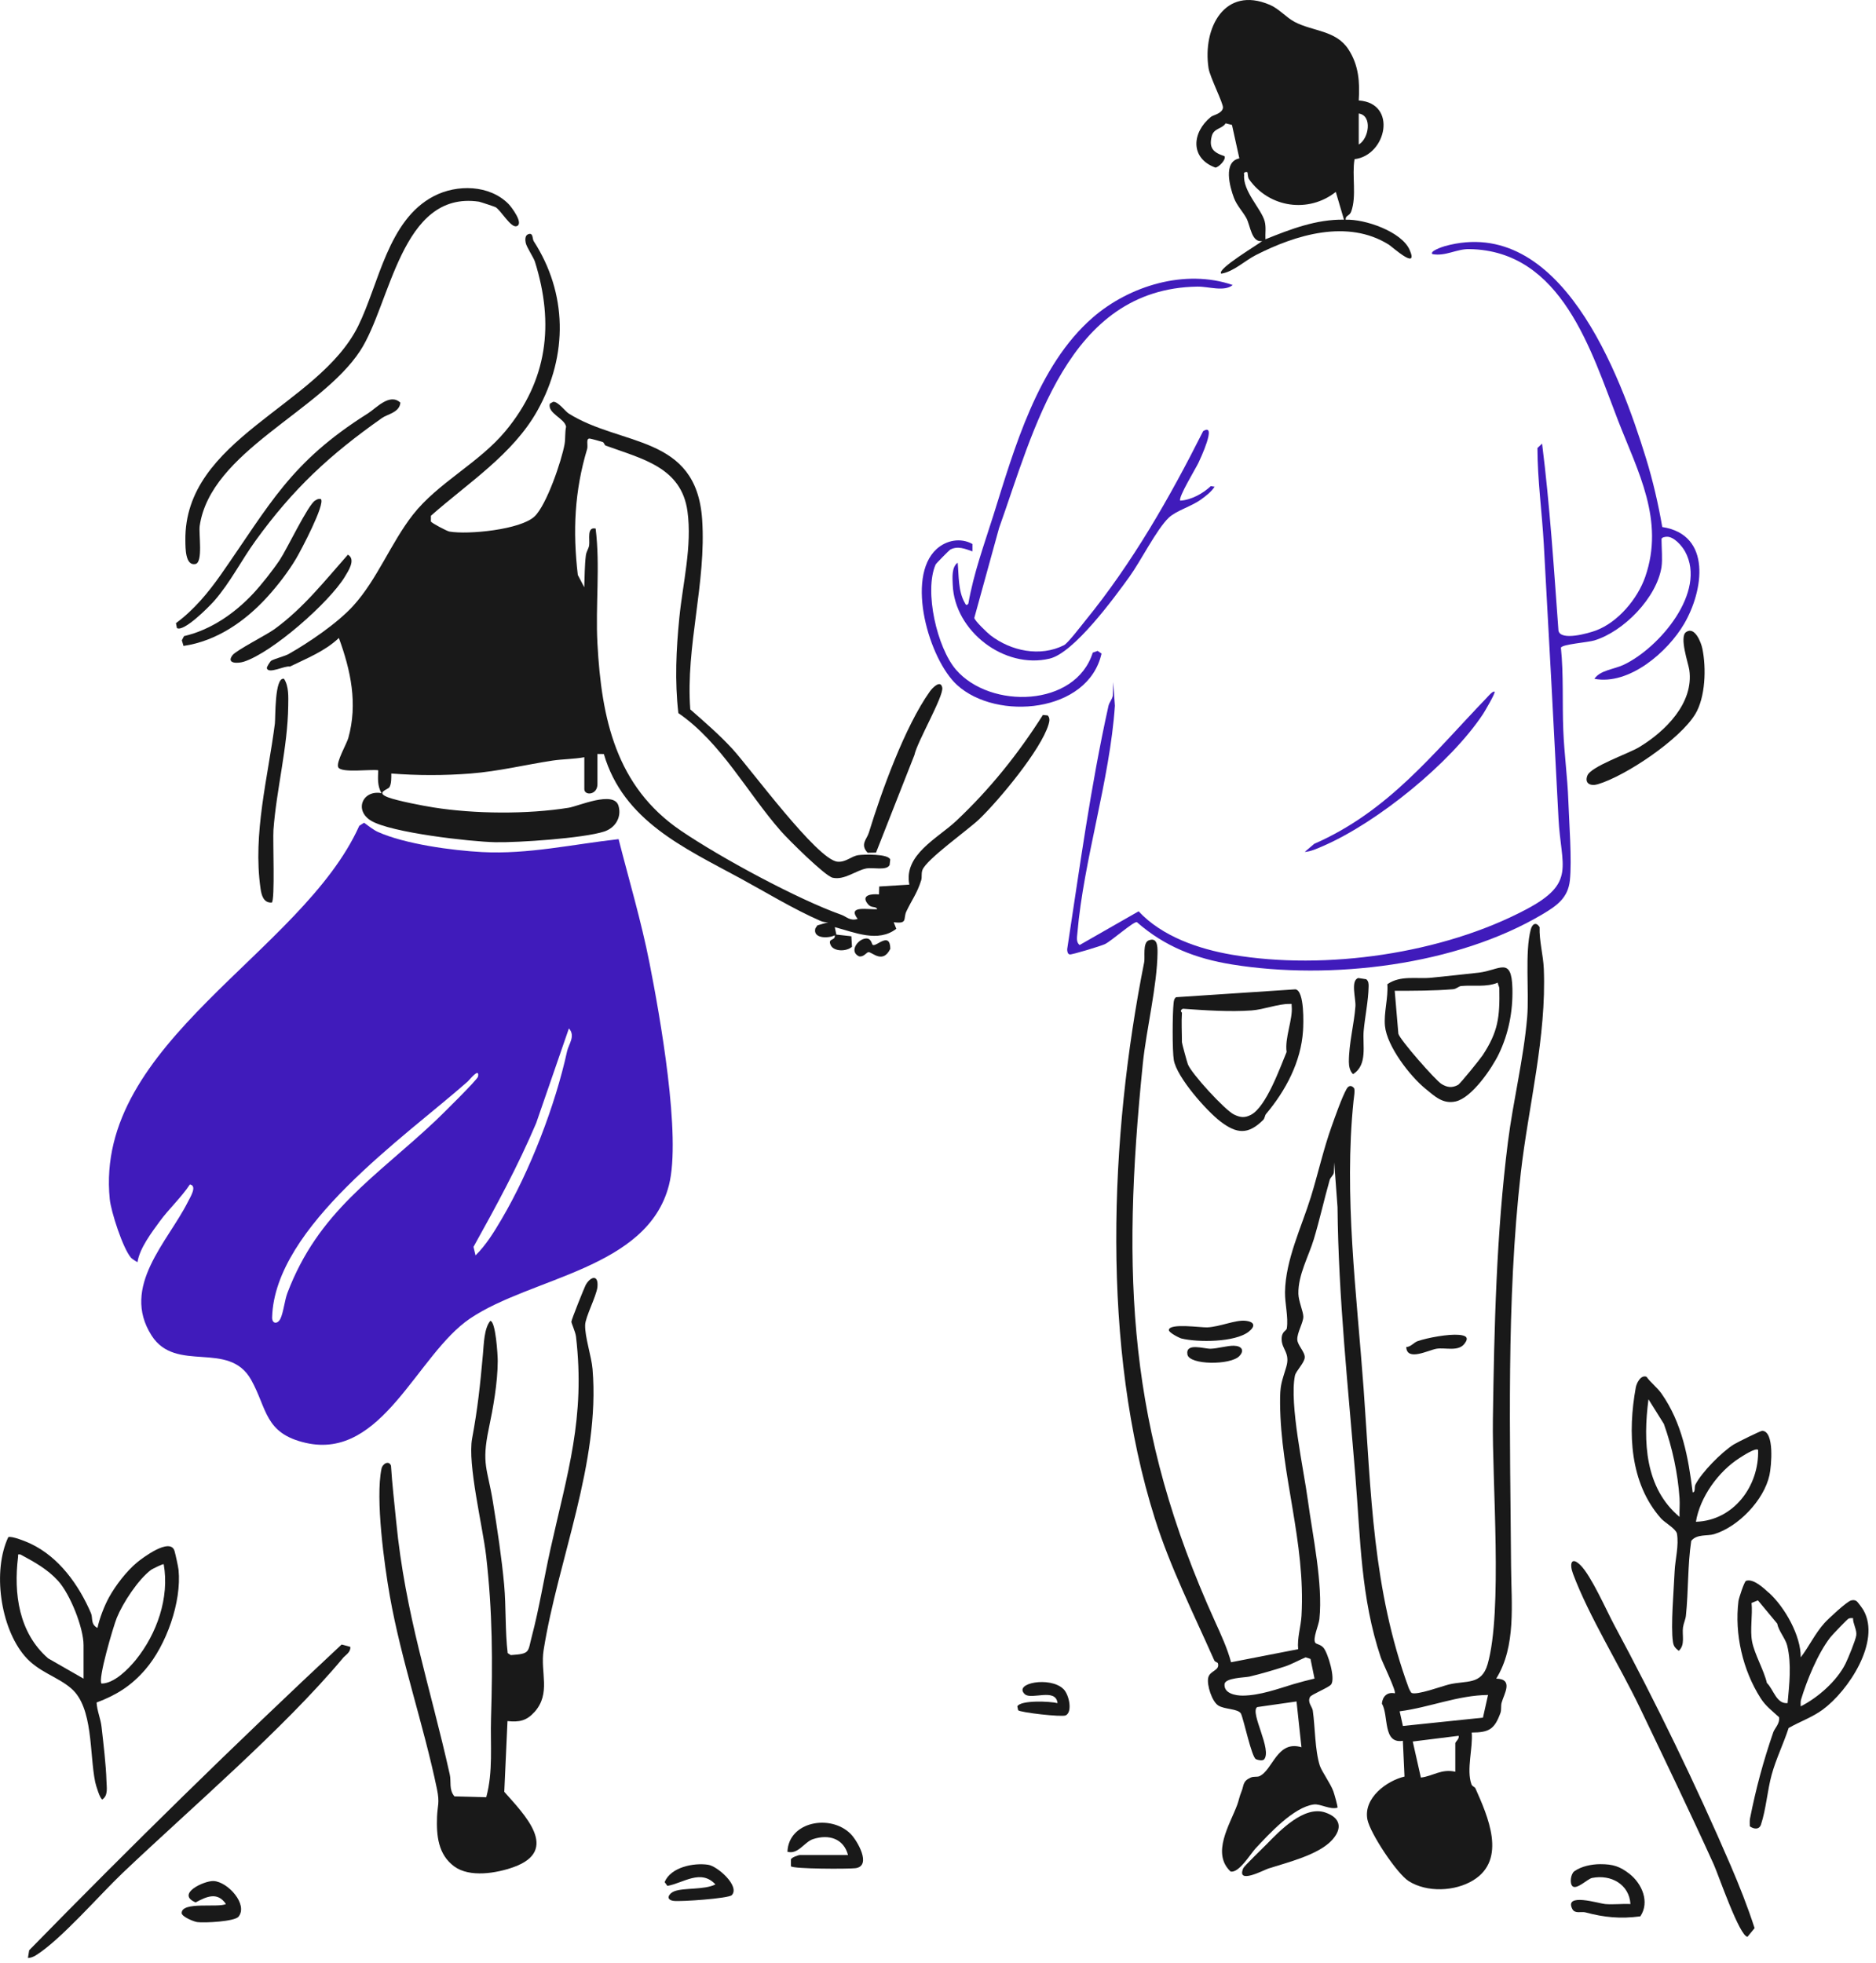 <svg width="129" height="135" viewBox="0 0 129 135" fill="none" xmlns="http://www.w3.org/2000/svg">
<path d="M42.536 57.702C43.255 60.526 44.093 63.336 44.658 66.201C45.375 69.829 46.862 78.155 45.995 81.512C44.505 87.268 36.539 87.819 32.32 90.67C28.666 93.139 26.3 100.415 21.031 99.221C18.179 98.573 18.381 96.873 17.271 94.886C15.73 92.131 12.098 94.463 10.422 91.835C8.28 88.475 11.544 85.388 12.916 82.654C13.078 82.331 13.585 81.544 13.058 81.447C12.477 82.333 11.594 83.151 10.985 83.986C10.411 84.772 9.597 85.847 9.456 86.787C9.44 86.807 9.066 86.553 9.016 86.497C8.455 85.867 7.633 83.322 7.547 82.459C6.466 71.673 20.778 65.546 24.705 56.786L25.032 56.575C25.307 56.773 25.683 57.072 25.982 57.207C27.855 58.046 31.078 58.482 33.149 58.592C36.298 58.761 39.427 58.05 42.536 57.704V57.702ZM39.119 70.72L36.868 77.234C35.622 80.17 34.108 82.96 32.559 85.742L32.7 86.328C33.428 85.607 33.971 84.721 34.487 83.844C36.44 80.53 38.182 76.019 38.997 72.28C39.099 71.815 39.594 71.228 39.117 70.718L39.119 70.72ZM32.153 74.378C27.873 78.16 18.89 84.341 18.712 90.58C18.699 91.041 19.08 91.084 19.28 90.686C19.481 90.288 19.578 89.4 19.76 88.918C21.9 83.284 25.827 80.955 29.948 77.067C30.319 76.716 32.836 74.239 32.872 74.032C32.991 73.35 32.277 74.27 32.153 74.38V74.378Z" fill="#401BBB"/>
<path d="M40.189 52.069C39.496 52.2 38.671 52.2 38.002 52.301C36.134 52.584 34.285 53.041 32.365 53.191C30.547 53.333 28.725 53.333 26.907 53.191C26.907 53.468 26.922 53.893 26.778 54.131C26.672 54.304 25.796 54.484 26.679 54.826C27.326 55.073 29.069 55.406 29.806 55.523C32.631 55.973 36.285 56.002 39.113 55.543C39.766 55.438 42.21 54.345 42.528 55.406C42.767 56.207 42.298 56.937 41.543 57.182C40.126 57.641 35.63 57.949 34.05 57.915C32.327 57.877 26.875 57.257 25.514 56.436C24.332 55.721 24.938 54.304 26.231 54.541C25.942 54.014 25.99 53.556 26.008 52.969C25.517 52.879 23.437 53.182 23.253 52.751C23.106 52.407 23.84 51.145 23.951 50.75C24.609 48.389 24.122 46.114 23.302 43.87C22.345 44.78 21.106 45.266 19.932 45.839C19.607 45.747 18.445 46.388 18.35 45.943C18.335 45.866 18.576 45.48 18.654 45.432C18.869 45.304 19.614 45.108 19.837 44.98C21.236 44.189 23.219 42.844 24.307 41.639C25.94 39.836 26.884 37.327 28.389 35.4C30.115 33.192 32.935 31.843 34.765 29.635C37.644 26.161 38.128 22.292 36.783 17.993C36.7 17.725 36.218 17.008 36.152 16.709C36.112 16.52 36.089 16.207 36.301 16.115C36.682 15.953 36.592 16.417 36.702 16.587C38.993 20.14 39.09 24.405 36.957 28.23C35.274 31.247 32.163 33.223 29.633 35.465L29.628 35.863C29.691 35.973 30.73 36.524 30.903 36.553C32.183 36.776 35.805 36.427 36.763 35.508C37.59 34.716 38.619 31.683 38.822 30.543C38.89 30.166 38.84 29.727 38.926 29.343C38.827 28.76 37.63 28.43 37.81 27.76L38.038 27.629C38.376 27.605 38.871 28.286 39.097 28.43C42.717 30.714 47.885 29.867 48.282 35.721C48.579 40.079 47.139 44.443 47.466 48.782C48.46 49.655 49.469 50.525 50.368 51.503C51.557 52.796 56.176 59.105 57.579 59.253C58.163 59.314 58.532 58.871 59.03 58.803C59.404 58.752 61.082 58.7 61.215 59.107L61.172 59.483C60.97 59.883 60.021 59.64 59.602 59.714C58.868 59.84 58.079 60.541 57.255 60.357C56.728 60.238 54.204 57.729 53.706 57.162C51.366 54.5 49.602 51.069 46.646 49.036C46.392 46.831 46.495 44.67 46.714 42.471C46.944 40.144 47.604 37.547 47.272 35.157C46.853 32.133 44.172 31.56 41.663 30.647C41.543 30.604 41.559 30.438 41.44 30.395C41.341 30.359 40.676 30.177 40.57 30.161C40.264 30.112 40.449 30.629 40.376 30.867C39.505 33.77 39.378 36.504 39.732 39.537L40.176 40.385C40.203 39.692 40.199 38.871 40.286 38.19C40.322 37.916 40.471 37.745 40.509 37.513C40.575 37.115 40.329 36.209 40.958 36.346C41.28 38.943 40.94 41.637 41.082 44.259C41.359 49.421 42.361 54.084 46.804 57.11C49.572 58.995 54.878 61.852 57.854 62.905C58.21 63.031 58.44 63.352 58.976 63.19C58.23 62.219 59.722 62.576 60.325 62.516C60.215 62.291 59.936 62.468 59.697 62.19C59.152 61.558 59.909 61.45 60.44 61.506L60.456 60.96L62.529 60.832C62.123 58.772 64.477 57.65 65.755 56.447C68.077 54.262 70.006 51.849 71.713 49.165L72.042 49.196C72.216 49.371 72.162 49.614 72.099 49.826C71.578 51.561 68.697 55.024 67.332 56.335C66.577 57.059 63.702 59.091 63.43 59.824C63.335 60.083 63.412 60.317 63.346 60.528C63.054 61.448 62.736 61.816 62.33 62.662C62.085 63.172 62.454 63.548 61.454 63.417L61.632 63.869C60.382 64.84 58.746 64.108 57.403 63.755L57.509 64.267L58.541 64.382L58.586 65.103C58.233 65.439 57.329 65.454 57.12 64.989C56.892 64.483 57.458 64.724 57.401 64.317C56.953 64.544 55.869 64.546 56.068 63.835L56.209 63.631L56.951 63.417C56.764 63.426 56.595 63.404 56.421 63.327C54.531 62.5 52.623 61.331 50.895 60.393C47.045 58.304 42.861 56.436 41.523 51.851L41.082 51.845V53.922C41.082 54.684 40.18 54.729 40.18 54.26V52.069H40.189Z" fill="#191919"/>
<path d="M102.886 115.43C104.107 115.456 103.415 116.491 103.255 117.091C103.194 117.32 103.255 117.57 103.174 117.795C102.768 118.899 102.408 119.135 101.2 119.139C101.295 120.192 100.824 121.691 101.18 122.69C101.243 122.865 101.401 122.854 101.459 122.984C102.284 124.848 103.654 127.856 101.304 129.298C100.047 130.069 98.123 130.15 96.868 129.356C96.044 128.834 94.208 126.053 94.027 125.116C93.743 123.634 95.359 122.454 96.578 122.166L96.465 119.706C95.064 119.933 95.51 117.972 95.023 117.143C95.07 116.648 95.397 116.333 95.909 116.441C96.037 116.32 95.059 114.308 94.947 113.975C93.572 109.88 93.55 105.797 93.205 101.559C92.703 95.383 92.034 89.229 91.973 83.016L91.745 79.932L91.72 80.638C91.687 80.833 91.486 80.959 91.434 81.139C91.045 82.502 90.752 83.855 90.342 85.216C89.988 86.391 89.258 87.662 89.281 88.961C89.29 89.476 89.621 90.191 89.621 90.546C89.621 90.951 89.184 91.65 89.206 92.12C89.224 92.514 89.742 92.97 89.718 93.348C89.693 93.726 89.107 94.281 89.044 94.594C88.652 96.541 89.648 101.053 89.929 103.142C90.261 105.604 90.977 108.896 90.727 111.328C90.682 111.771 90.247 112.68 90.445 112.965C90.517 113.069 90.803 113.073 91.004 113.305C91.313 113.665 91.849 115.439 91.529 115.836C91.353 116.057 90.173 116.518 90.083 116.691C89.884 117.057 90.234 117.365 90.272 117.628C90.436 118.762 90.412 120.342 90.756 121.415C90.885 121.815 91.493 122.642 91.687 123.182C91.739 123.324 92.011 124.261 91.968 124.306C91.446 124.455 90.794 124.027 90.346 124.084C88.954 124.261 87.271 126.109 86.347 127.094C85.985 127.481 85.192 128.821 84.62 128.695C83.29 127.443 84.554 125.5 85.075 124.111C85.192 123.798 85.207 123.587 85.376 123.175C85.545 122.764 85.433 122.487 86.007 122.233C86.21 122.143 86.442 122.208 86.593 122.143C87.521 121.741 87.807 119.641 89.492 120.149L89.154 117.001L86.447 117.388C85.922 117.757 87.514 120.351 86.911 120.999C86.773 121.095 86.514 121.037 86.365 120.972C86.064 120.837 85.543 118.305 85.334 117.838C85.122 117.48 84.209 117.565 83.761 117.271C83.342 116.997 82.975 115.877 83.079 115.376C83.182 114.874 83.889 114.89 83.75 114.384C83.725 114.294 83.554 114.305 83.493 114.168C82.042 110.892 80.472 107.78 79.413 104.426C75.703 92.676 76.288 78.174 78.679 66.16C78.746 65.823 78.566 64.832 78.983 64.667C79.56 64.438 79.6 65.02 79.596 65.493C79.569 67.804 78.825 70.787 78.584 73.144C77.104 87.725 77.55 98.29 83.558 111.522C83.966 112.419 84.405 113.372 84.651 114.305L89.265 113.406C89.191 112.632 89.452 111.861 89.495 111.106C89.785 106.013 88.06 101.435 88.023 96.5C88.014 95.203 88.12 95.1 88.449 93.993C88.733 93.035 88.147 92.799 88.132 92.116C88.116 91.525 88.456 91.549 88.488 91.333C88.598 90.56 88.35 89.652 88.361 88.851C88.397 86.621 89.501 84.375 90.139 82.313C90.626 80.739 91.006 79.021 91.57 77.45C91.806 76.786 92.279 75.439 92.597 74.88C92.728 74.648 92.917 74.608 93.099 74.814C93.196 74.925 93.095 75.5 93.074 75.696C92.401 82.25 93.288 88.93 93.766 95.486C94.293 102.708 94.368 109.244 96.875 116.093C96.897 116.156 97.028 116.394 97.057 116.41C97.416 116.594 99.141 115.953 99.635 115.832C100.822 115.542 101.874 115.897 102.293 114.44C103.338 110.798 102.595 101.885 102.656 97.613C102.746 91.266 102.895 84.813 103.69 78.535C104.05 75.691 104.767 72.827 105.012 69.969C105.159 68.265 104.843 65.475 105.258 63.923C105.364 63.53 105.62 63.372 105.868 63.75C105.837 64.708 106.116 65.668 106.157 66.608C106.35 71.32 105.1 76.042 104.575 80.653C103.568 89.485 103.845 98.821 103.906 107.726C103.924 110.278 104.269 113.201 102.888 115.425L102.886 115.43ZM90.391 115.43L90.114 114.076L89.778 113.966C89.362 114.143 88.783 114.456 88.371 114.591C87.618 114.836 86.699 115.106 85.919 115.29C85.613 115.362 84.241 115.367 84.203 115.812C84.149 116.446 84.953 116.601 85.453 116.599C86.618 116.592 87.864 116.138 88.922 115.816C89.389 115.675 89.916 115.542 90.391 115.427V115.43ZM102.322 116.554C100.22 116.578 98.328 117.406 96.244 117.678L96.469 118.687L101.973 118.114L102.322 116.554ZM100.072 121.833V119.868C100.072 119.78 100.374 119.56 100.297 119.362L97.145 119.755L97.704 122.235C98.533 122.139 99.11 121.615 100.074 121.833H100.072Z" fill="#191919"/>
<path d="M87.308 0.327C87.95 0.601 88.448 1.204 89.02 1.505C90.279 2.168 91.861 2.07 92.724 3.396C93.429 4.478 93.512 5.649 93.431 6.908C96.108 7.09 95.346 10.685 93.143 10.946C92.951 12.07 93.3 13.467 92.915 14.544C92.798 14.87 92.505 14.802 92.532 15.11C93.844 15.052 96.378 15.922 96.93 17.181C97.574 18.647 95.736 16.972 95.493 16.819C92.663 15.052 89.099 16.14 86.355 17.541C85.589 17.932 84.83 18.683 83.978 18.818C83.62 18.517 86.607 16.758 86.792 16.574C86.058 16.702 85.983 15.524 85.711 15.011C85.483 14.582 85.048 14.132 84.855 13.62C84.557 12.835 84.093 11.113 85.222 10.892L84.715 8.59L84.276 8.482C84.05 8.862 83.471 8.808 83.327 9.352C83.109 10.188 83.438 10.49 84.197 10.737C84.339 10.957 83.814 11.504 83.575 11.524C81.818 10.881 81.953 9.103 83.269 8.035C83.426 7.906 84.032 7.819 84.095 7.414C84.138 7.135 83.197 5.301 83.104 4.691C82.681 1.932 84.204 -0.997 87.308 0.329V0.327ZM93.431 7.805V9.939C94.13 9.541 94.389 7.942 93.431 7.805ZM85.776 11.85C85.74 11.803 85.463 11.819 85.553 12.017C85.44 13.138 86.738 14.368 86.963 15.216C87.071 15.625 86.995 16.043 87.015 16.455C88.736 15.76 90.525 15.07 92.417 15.106L91.854 13.197C89.991 14.672 87.281 14.301 85.891 12.329C85.785 12.178 85.808 11.886 85.776 11.848V11.85Z" fill="#191919"/>
<path d="M36.751 117.727C36.215 118.326 35.706 118.438 34.897 118.35L34.676 123.214C36.046 124.767 38.526 127.229 35.33 128.387C34.149 128.814 32.302 129.125 31.241 128.349C30.119 127.528 30.004 126.215 30.053 124.92C30.083 124.156 30.247 123.989 30.047 123.025C29.13 118.604 27.591 114.195 26.805 109.746C26.426 107.598 25.805 103.063 26.233 100.999C26.309 100.635 26.751 100.41 26.886 100.79C26.965 102.061 27.116 103.326 27.24 104.595C27.87 111.061 29.558 115.866 30.93 122.031C31.038 122.514 30.855 123.072 31.252 123.528L33.435 123.587C33.917 121.822 33.71 119.985 33.764 118.182C33.881 114.278 33.872 110.825 33.424 106.958C33.194 104.972 32.137 100.68 32.466 98.911C32.851 96.831 33.014 95.273 33.207 93.135C33.273 92.419 33.284 91.354 33.712 90.832C34.084 90.832 34.226 93.175 34.226 93.586C34.221 95.088 33.91 96.815 33.608 98.254C33.099 100.687 33.523 100.997 33.888 103.237C34.187 105.08 34.496 107.111 34.667 108.974C34.805 110.49 34.726 112.142 34.91 113.676L35.124 113.813C36.478 113.725 36.285 113.604 36.564 112.549C37.08 110.593 37.404 108.538 37.85 106.53C39.013 101.296 40.261 97.503 39.608 91.914C39.569 91.588 39.29 90.987 39.29 90.888C39.29 90.753 40.164 88.581 40.263 88.386C40.554 87.822 41.173 87.554 41.081 88.514C40.991 89.175 40.254 90.558 40.236 91.111C40.212 91.936 40.673 93.269 40.745 94.148C41.282 100.572 38.369 107.25 37.38 113.476C37.136 115.002 37.907 116.441 36.749 117.732L36.751 117.727Z" fill="#191919"/>
<path d="M114.253 38.982C113.926 41.097 111.66 43.42 109.639 44.038C109.182 44.178 107.433 44.299 107.334 44.535C107.526 46.424 107.42 48.328 107.497 50.219C107.56 51.818 107.785 53.441 107.843 55.042C107.898 56.555 108.098 59.152 107.949 60.548C107.821 61.745 107.05 62.282 106.093 62.853C100.161 66.392 91.501 67.417 84.72 66.322C82.224 65.92 80.084 65.086 78.171 63.408C77.905 63.384 76.443 64.699 75.975 64.924C75.709 65.05 73.708 65.661 73.557 65.632C73.406 65.603 73.382 65.4 73.384 65.268C74.242 59.676 74.995 54.066 76.222 48.542C76.279 48.286 76.482 48.092 76.522 47.829L76.549 46.901L76.664 48.533C76.317 53.646 74.515 59.123 74.085 64.157C74.06 64.445 73.985 64.791 74.24 64.984L78.295 62.666C79.897 64.391 82.425 65.261 84.718 65.652C91.143 66.745 99.213 65.583 104.973 62.52C108.4 60.697 107.337 59.602 107.168 56.281C106.843 49.988 106.51 43.697 106.156 37.406C106.032 35.209 105.724 33.017 105.719 30.809L106.039 30.503C106.575 34.775 106.85 39.063 107.165 43.366C107.316 44.101 109.251 43.539 109.743 43.355C111.27 42.784 112.613 41.165 113.133 39.663C114.476 35.785 112.629 32.428 111.27 28.934C109.423 24.174 107.411 17.228 101.029 17.13C100.15 17.116 99.4 17.64 98.496 17.474C98.28 17.276 99.195 16.97 99.353 16.925C107.307 14.724 111.403 25.725 113.185 31.515C113.66 33.057 114.03 34.654 114.302 36.241C117.738 36.769 117.132 40.634 115.807 42.898C114.674 44.837 112.025 47.134 109.637 46.68C110.033 46.082 110.979 46.031 111.651 45.713C114.095 44.558 117.387 40.7 115.873 37.929C115.656 37.536 115.12 36.911 114.631 36.909C114.505 36.909 114.251 36.951 114.251 37.075C114.251 37.633 114.329 38.476 114.251 38.984L114.253 38.982Z" fill="#401BBB"/>
<path d="M2.1 106.15C4.058 107.072 5.418 108.983 6.257 110.93C6.398 111.259 6.211 111.69 6.703 111.944C6.838 111.297 7.173 110.424 7.505 109.824C7.951 109.019 8.703 108.041 9.408 107.454C9.78 107.144 11.711 105.68 12.001 106.654C12.062 106.854 12.258 107.751 12.278 107.953C12.495 110.157 11.436 113.127 10.003 114.793C9.032 115.919 8.027 116.554 6.642 117.073C6.673 117.653 6.917 118.166 6.982 118.743C7.104 119.809 7.293 121.406 7.32 122.449C7.331 122.896 7.451 123.456 7.041 123.737C6.883 123.737 6.592 122.761 6.547 122.548C6.142 120.587 6.425 117.421 4.898 116.106C3.934 115.274 2.643 114.986 1.697 113.876C0.021 111.908 -0.522 108.023 0.568 105.705C0.787 105.595 1.818 106.015 2.1 106.148V106.15ZM5.745 115.429V113.127C5.745 111.935 4.828 109.622 3.988 108.7C3.265 107.904 2.352 107.403 1.408 106.894C1.183 106.865 1.26 106.901 1.242 107.059C0.931 109.592 1.296 112.286 3.312 114.038L5.745 115.432V115.429ZM11.258 107.567C11.201 107.517 10.438 107.913 10.397 107.944C9.505 108.605 8.446 110.229 8.03 111.252C7.797 111.823 6.709 115.508 6.982 115.769C7.84 115.769 8.811 114.791 9.343 114.136C10.785 112.353 11.663 109.86 11.258 107.569V107.567Z" fill="#191919"/>
<path d="M113.219 94.672C113.517 95.093 113.954 95.405 114.251 95.83C115.671 97.86 116.096 100.217 116.394 102.622C116.601 102.613 116.491 102.267 116.583 102.087C117.013 101.24 118.399 99.841 119.223 99.326C119.444 99.189 121.071 98.382 121.179 98.389C122.033 98.429 121.807 100.828 121.674 101.438C121.3 103.151 119.541 104.988 117.865 105.498C117.403 105.638 116.693 105.473 116.295 105.955C116.04 107.663 116.108 109.381 115.93 111.094C115.903 111.364 115.767 111.63 115.729 111.906C115.653 112.452 115.896 113.104 115.436 113.52C115.2 113.323 115.085 113.224 115.038 112.911C114.875 111.839 115.098 109.296 115.152 108.07C115.188 107.229 115.461 106.278 115.31 105.446C115.202 105.093 114.481 104.713 114.213 104.41C112.062 101.979 111.922 98.492 112.483 95.405C112.537 95.111 112.823 94.521 113.222 94.674L113.219 94.672ZM115.49 104.306C115.475 103.879 115.52 103.445 115.49 103.018C115.373 101.296 114.99 99.531 114.413 97.914L113.355 96.221C112.976 99.11 113.102 102.314 115.49 104.309V104.306ZM120.895 99.702C120.719 99.531 119.816 100.133 119.604 100.268C118.153 101.197 116.894 102.957 116.617 104.644C119.201 104.563 120.969 102.197 120.893 99.702H120.895Z" fill="#191919"/>
<path d="M84.763 19.603C84.171 20.082 83.117 19.697 82.337 19.709C73.393 19.846 71.08 29.658 68.698 36.315L66.998 42.485C66.989 42.658 67.919 43.544 68.113 43.69C69.521 44.769 71.519 45.194 73.163 44.367C73.432 44.232 74.355 43.018 74.628 42.683C77.863 38.717 80.438 34.209 82.731 29.649C83.729 29.021 82.517 31.594 82.418 31.807C82.243 32.187 80.983 34.238 81.161 34.427C81.911 34.384 82.736 33.927 83.258 33.428L83.522 33.471C83.281 33.828 82.939 34.092 82.594 34.341C81.914 34.836 80.882 35.11 80.368 35.6C79.528 36.403 78.44 38.584 77.671 39.65C76.61 41.122 73.853 44.891 72.179 45.289C69.054 46.035 65.637 43.395 65.513 40.216C65.495 39.751 65.423 38.993 65.853 38.694C65.939 39.6 65.88 40.616 66.326 41.426C66.409 41.577 66.45 41.687 66.588 41.505C66.948 39.429 67.671 37.457 68.3 35.461C69.746 30.858 71.339 25.141 75.137 21.84C77.662 19.646 81.504 18.474 84.763 19.598V19.603Z" fill="#401BBB"/>
<path d="M121.635 109.523C122.741 110.533 123.836 112.478 123.825 113.968C124.404 113.21 124.809 112.327 125.453 111.61C125.724 111.308 126.981 110.139 127.283 110.056C127.413 110.02 127.533 110.018 127.65 110.092C127.727 110.13 128.078 110.614 128.141 110.728C129.353 112.875 127.093 116.275 125.336 117.563C124.611 118.094 123.764 118.384 122.991 118.827C122.644 119.899 122.124 120.952 121.826 122.038C121.529 123.124 121.443 124.401 121.092 125.462C120.966 125.844 120.59 125.777 120.324 125.588C120.326 125.41 120.303 125.224 120.337 125.046C120.747 122.978 121.241 121.141 121.937 119.117C122.031 118.843 122.403 118.523 122.333 118.083C121.865 117.651 121.423 117.334 121.067 116.776C119.839 114.856 119.263 112.37 119.542 110.099C119.567 109.899 119.943 108.752 120.062 108.707C120.56 108.529 121.27 109.199 121.63 109.528L121.635 109.523ZM120.88 110.049L120.443 110.227C120.526 111.057 120.328 112.068 120.477 112.871C120.637 113.737 121.292 114.841 121.497 115.729C121.957 116.169 122.148 117.19 122.921 117.114C123.038 115.823 123.205 114.427 122.892 113.154C122.775 112.678 122.299 112.149 122.207 111.646L120.878 110.045L120.88 110.049ZM127.422 111.272C127.314 111.268 127.22 111.259 127.112 111.304C127.028 111.34 125.985 112.428 125.854 112.599C124.985 113.725 124.244 115.556 123.849 116.862C123.802 117.017 123.82 117.181 123.822 117.339C125.003 116.74 126.303 115.603 126.902 114.404C127.082 114.045 127.607 112.761 127.645 112.444C127.693 112.073 127.411 111.655 127.42 111.275L127.422 111.272Z" fill="#191919"/>
<path d="M34.969 14.027C35.151 14.213 36.064 15.398 35.512 15.558C35.12 15.67 34.433 14.449 34.075 14.245C34.023 14.215 33.018 13.88 32.932 13.867C27.566 13.089 26.875 20.898 24.766 24.124C22.033 28.304 14.479 31.04 13.732 36.166C13.655 36.686 13.977 38.671 13.441 38.784C12.738 38.93 12.754 37.686 12.747 37.183C12.643 30.154 21.887 27.944 24.622 22.433C26.064 19.526 26.665 15.128 29.837 13.485C31.421 12.664 33.656 12.698 34.969 14.027Z" fill="#191919"/>
<path d="M108.676 107.628C109.424 108.367 110.462 110.742 111.001 111.745C113.842 117.031 116.617 122.73 119.003 128.275C119.613 129.696 120.163 131.083 120.652 132.589L120.165 133.181C119.618 133.172 118.16 128.909 117.847 128.216C116.268 124.729 114.418 120.887 112.762 117.429C111.37 114.526 109.25 111.135 108.16 108.206C107.917 107.551 108.036 106.994 108.678 107.63L108.676 107.628Z" fill="#191919"/>
<path d="M23.579 114.02C19.474 118.923 13.162 124.299 8.426 128.801C6.845 130.305 4.182 133.389 2.47 134.455C2.305 134.559 2.116 134.637 1.92 134.64L2.006 134.109C8.985 126.97 16.171 119.917 23.489 113.086L24.09 113.246C24.122 113.624 23.764 113.797 23.576 114.02H23.579Z" fill="#191919"/>
<path d="M87.057 76.602C86.971 76.703 86.976 76.898 86.856 77.018C85.82 78.045 85.038 77.971 83.923 77.119C82.959 76.384 80.924 74.081 80.717 72.903C80.605 72.264 80.62 69.683 80.701 68.977C80.719 68.82 80.733 68.678 80.868 68.573L89.082 68.031C89.711 68.139 89.632 70.403 89.6 70.884C89.465 73.007 88.411 74.996 87.057 76.602ZM81.274 69.65C81.231 70.297 81.274 71.014 81.274 71.671C81.274 71.75 81.616 73 81.679 73.175C81.907 73.807 84.227 76.334 84.851 76.638C85.266 76.84 85.581 76.892 86.02 76.66C87.073 76.109 88.034 73.386 88.472 72.336C88.33 71.379 88.909 70.09 88.821 69.2C88.8 68.989 88.866 69.038 88.656 69.036C87.895 69.027 86.899 69.422 86.063 69.483C84.567 69.591 82.828 69.474 81.335 69.366C81.076 69.506 81.276 69.611 81.274 69.647V69.65Z" fill="#191919"/>
<path d="M103.065 72.474C102.594 73.456 101.215 75.489 100.096 75.741C99.219 75.939 98.654 75.385 98.023 74.871C96.948 73.996 95.369 71.943 95.234 70.547C95.146 69.645 95.468 68.615 95.398 67.68C96.311 67.044 97.431 67.336 98.438 67.231C99.512 67.118 100.623 67.008 101.691 66.884C103.121 66.716 103.944 65.726 103.998 67.977C104.036 69.544 103.739 71.071 103.065 72.474ZM101.939 72.584C103.02 70.949 103.135 69.953 103.099 67.975C103.096 67.835 102.995 67.712 102.995 67.572C102.186 67.905 101.308 67.723 100.47 67.804C100.301 67.82 100.152 68.008 99.906 68.026C98.582 68.132 97.235 68.134 95.905 68.132L96.156 71.084C96.261 71.5 98.697 74.272 99.114 74.535C99.499 74.778 99.846 74.826 100.258 74.605C100.407 74.527 101.765 72.845 101.939 72.582V72.584Z" fill="#191919"/>
<path d="M26.271 28.742C22.671 31.274 20.153 33.612 17.569 37.187C16.593 38.536 15.827 40.07 14.728 41.322C14.385 41.713 12.635 43.485 12.166 43.188L12.099 42.851C13.331 41.947 14.322 40.749 15.192 39.508C18.582 34.664 19.954 31.793 25.289 28.434C25.879 28.063 26.794 27.004 27.531 27.688C27.474 28.364 26.65 28.475 26.269 28.742H26.271Z" fill="#191919"/>
<path d="M66.866 37.914C66.37 37.743 65.866 37.52 65.341 37.794C65.278 37.828 64.365 38.75 64.338 38.815C63.532 40.65 64.44 44.555 65.742 46.057C68.103 48.785 73.956 48.639 75.141 44.879L75.476 44.758L75.745 44.942C74.828 49.025 68.542 49.594 65.814 47.107C63.881 45.347 62.257 39.71 64.401 37.756C65.075 37.142 66.066 36.958 66.868 37.408V37.914H66.866Z" fill="#401BBB"/>
<path d="M116.572 49.104C115.527 50.842 111.796 53.358 109.87 53.929C109.379 54.075 108.939 53.884 109.153 53.333C109.399 52.701 111.96 51.831 112.701 51.386C114.504 50.305 116.489 48.346 116.162 46.066C116.101 45.639 115.461 43.802 115.937 43.467C116.538 43.042 116.973 44.175 117.061 44.607C117.336 45.938 117.275 47.937 116.574 49.104H116.572Z" fill="#191919"/>
<path d="M18.688 62.066C18.113 62.1 17.978 61.544 17.915 61.099C17.372 57.324 18.427 53.466 18.902 49.754C18.949 49.376 18.873 46.516 19.53 46.678C19.871 47.195 19.826 47.942 19.819 48.535C19.783 51.411 19.012 54.242 18.803 57.07C18.753 57.754 18.92 61.918 18.688 62.068V62.066Z" fill="#191919"/>
<path d="M87.079 126.838C87.998 125.893 89.674 124.14 91.13 124.637C92.157 124.987 92.331 125.693 91.63 126.494C90.704 127.553 88.483 128.079 87.214 128.49C86.91 128.589 84.986 129.621 85.495 128.461C85.558 128.317 86.836 127.085 87.079 126.836V126.838Z" fill="#191919"/>
<path d="M62.88 51.914L60.238 58.63L59.661 58.641C59.12 58.066 59.609 57.706 59.744 57.263C60.612 54.428 62.222 49.96 63.941 47.546C64.113 47.303 64.687 46.709 64.793 47.291C64.899 47.874 63.04 51.067 62.88 51.916V51.914Z" fill="#191919"/>
<path d="M22.065 34.318C22.385 34.653 20.686 37.864 20.373 38.392C19.846 39.287 19.089 40.272 18.386 41.043C16.863 42.718 14.901 44.085 12.619 44.418L12.504 44.031L12.653 43.744C14.489 43.316 16.108 42.199 17.393 40.834C17.974 40.216 18.771 39.202 19.242 38.496C19.735 37.754 21.175 34.723 21.664 34.424C21.801 34.341 21.887 34.282 22.063 34.318H22.065Z" fill="#191919"/>
<path d="M112.055 128.861C112.92 129.543 113.451 130.804 112.794 131.778C111.426 131.96 110.318 131.852 109.013 131.503C108.743 131.431 108.295 131.62 108.117 131.272C107.54 130.129 109.966 130.898 110.372 130.932C110.939 130.982 111.543 130.901 112.115 130.932C112.034 129.585 110.784 128.875 109.473 129.138C109.173 129.199 108.421 129.963 108.135 129.709C107.914 129.513 108.013 128.852 108.254 128.679C108.736 128.333 109.45 128.191 110.034 128.189C110.915 128.187 111.394 128.342 112.055 128.861Z" fill="#191919"/>
<path d="M58.312 127.562C58.012 126.422 56.99 126.118 55.917 126.464C55.304 126.662 54.89 127.541 54.147 127.337C54.23 125.246 57.111 124.735 58.483 126.098C58.952 126.563 59.968 128.319 58.823 128.466C58.339 128.528 54.505 128.522 54.388 128.333V127.858C54.437 127.721 54.906 127.562 54.991 127.562H58.312Z" fill="#191919"/>
<path d="M23.708 39.667C22.626 41.439 18.736 44.863 16.776 45.498C16.359 45.632 15.532 45.653 15.989 45.052C16.246 44.715 18.337 43.654 18.871 43.265C20.851 41.826 22.318 39.957 23.922 38.143C24.485 38.467 23.958 39.256 23.705 39.67L23.708 39.667Z" fill="#191919"/>
<path d="M102.773 47.575C102.838 47.654 102.102 48.913 101.985 49.09C99.759 52.465 94.733 56.537 91.031 58.154C90.644 58.322 90.139 58.561 89.718 58.583L90.367 58.028C95.469 55.795 98.535 51.825 102.214 48.002C102.284 47.93 102.676 47.458 102.775 47.575H102.773Z" fill="#401BBB"/>
<path d="M16.403 131.8C16.135 132.135 14.044 132.241 13.565 132.173C13.319 132.14 12.492 131.8 12.492 131.55C12.497 130.737 14.991 131.204 15.536 130.932C14.957 130.076 14.222 130.406 13.452 130.82C12.064 130.235 14.049 129.316 14.691 129.349C15.664 129.401 17.075 130.957 16.403 131.8Z" fill="#191919"/>
<path d="M49.194 129.583C48.196 128.493 46.966 129.5 45.891 129.684L45.702 129.421C46.128 128.392 47.696 128.081 48.694 128.23C49.34 128.326 50.893 129.7 50.323 130.318C50.111 130.548 46.801 130.779 46.319 130.714C45.734 130.633 45.997 130.202 46.351 130.06C47.027 129.792 48.415 129.974 49.194 129.583Z" fill="#191919"/>
<path d="M93.4 67.255L93.949 67.338C94.111 67.478 94.116 67.653 94.111 67.847C94.091 68.827 93.859 69.919 93.771 70.888C93.683 71.858 94.062 73.227 93.039 73.863C92.818 73.652 92.755 73.319 92.753 73.027C92.749 71.761 93.118 70.396 93.204 69.2C93.242 68.676 92.852 67.415 93.4 67.255Z" fill="#191919"/>
<path d="M73.127 116.147C73.519 116.533 73.765 117.725 73.282 117.959C73.017 118.089 70.14 117.759 70.011 117.604L69.955 117.338C70.18 116.895 72.221 116.988 72.719 117.116C72.604 116.037 70.919 116.918 70.469 116.5C69.651 115.738 72.219 115.252 73.127 116.149V116.147Z" fill="#191919"/>
<path d="M85.856 91.581C84.912 92.309 82.378 92.318 81.24 92.041C81.094 92.005 80.346 91.63 80.373 91.448C80.443 90.974 82.56 91.295 83.015 91.277C83.874 91.239 84.939 90.76 85.611 90.821C86.282 90.881 86.35 91.198 85.854 91.583L85.856 91.581Z" fill="#191919"/>
<path d="M84.855 92.541C85.371 92.552 85.6 92.856 85.222 93.251C84.614 93.888 81.766 93.874 81.649 93.134C81.518 92.305 82.798 92.759 83.246 92.746C83.74 92.732 84.391 92.53 84.855 92.539V92.541Z" fill="#191919"/>
<path d="M96.699 92.631C97.015 92.617 97.226 92.314 97.476 92.226C98.159 91.988 99.594 91.727 100.315 91.79C100.795 91.833 101.043 91.965 100.698 92.408C100.268 92.961 99.376 92.649 98.785 92.746C98.233 92.835 96.74 93.634 96.699 92.633V92.631Z" fill="#191919"/>
<path d="M60.016 64.978C60.264 65.115 61.201 64.017 61.221 65.245C60.703 66.304 59.984 65.472 59.718 65.472C59.601 65.472 59.383 65.837 59.067 65.762C58.41 65.45 58.916 64.697 59.408 64.559C59.926 64.413 59.928 64.93 60.018 64.98L60.016 64.978Z" fill="#191919"/>
</svg>
